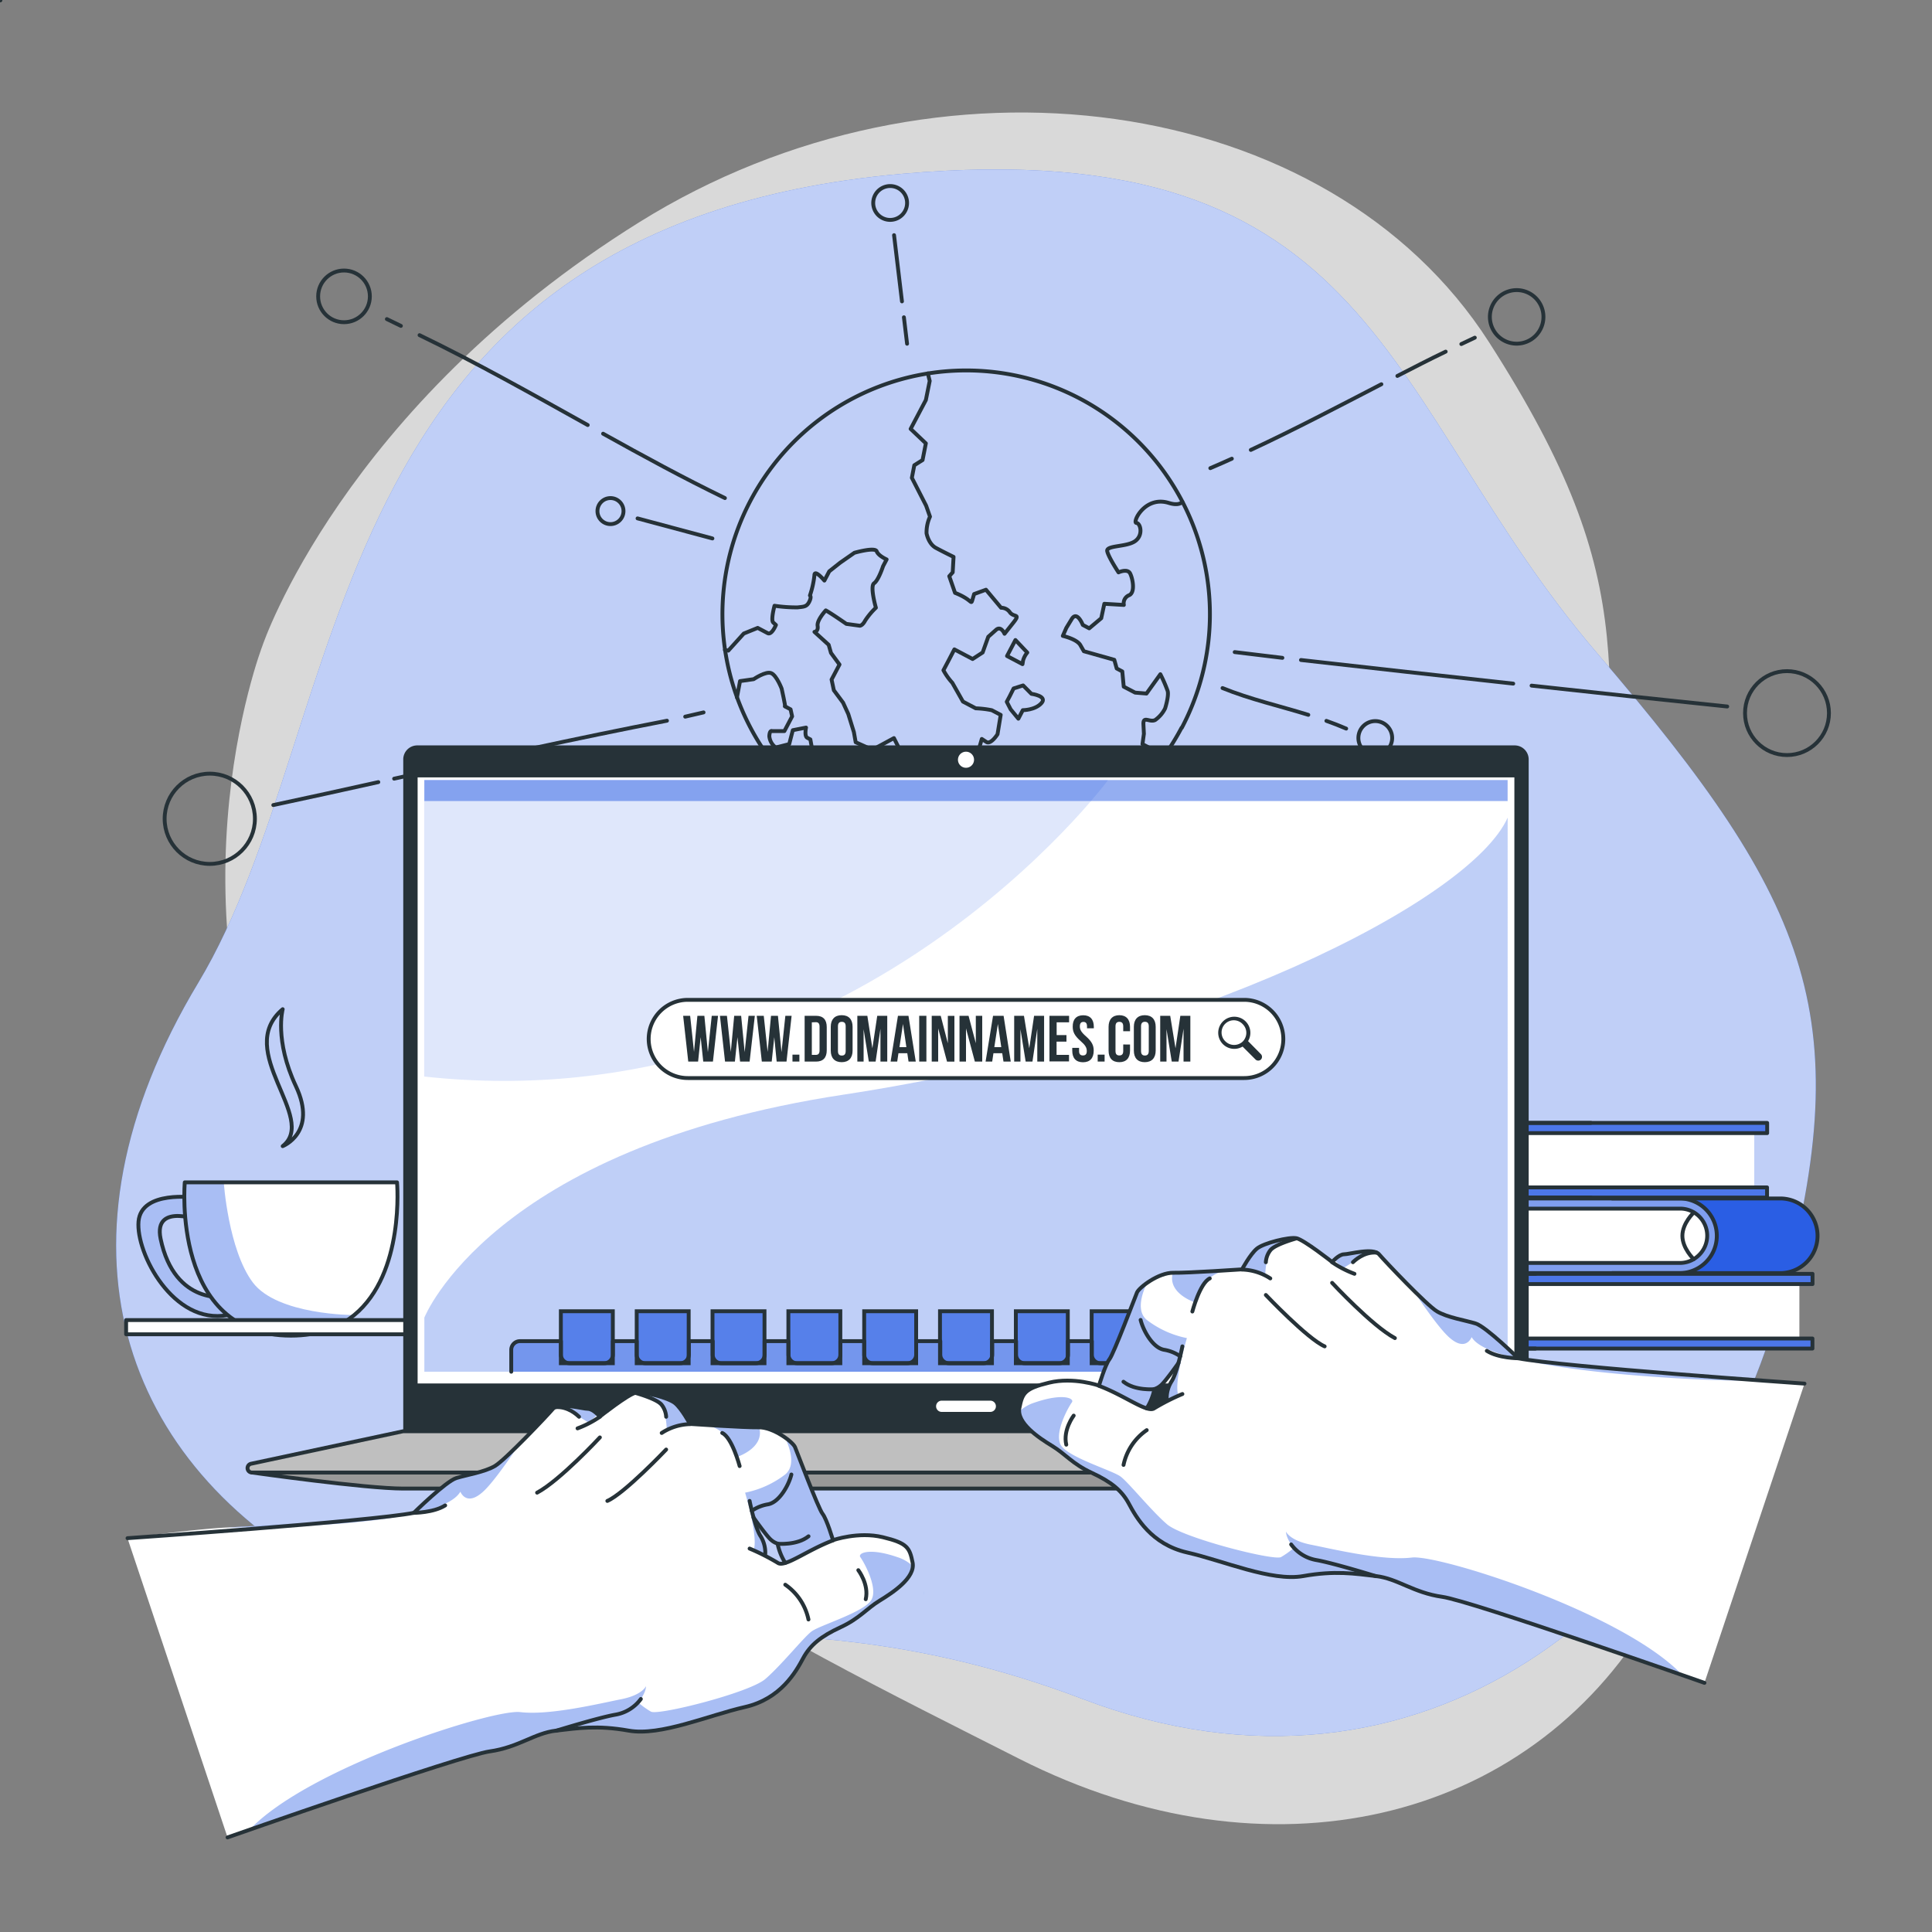 <svg xmlns="http://www.w3.org/2000/svg" xmlns:xlink="http://www.w3.org/1999/xlink" viewBox="0 0 500 500"><rect x="0" y="0" width="500" height="500" fill="#808080" stroke="none"/><defs></defs><g id="freepik--background-simple--inject-108"><path d="M67.93,167.09s-27.88,72,11.3,144.5S199.11,422.39,263.7,455.14s131.66,16.8,163.53-36.84-11.84-91.93-11.9-168.42,11.45-96.74-30-161.36-143.06-78.93-219.9-31S67.93,167.09,67.93,167.09Z" style="fill:#fff;opacity:0.7"></path><path d="M233.27,45c124-11,124.24,58.94,180.13,124.13S481.25,263.89,460.18,339,368.11,473.11,280.29,439.73s-138.14-1.33-193.54-31-76-86.91-35.42-154.41S80.32,58.62,233.27,45Z" style="fill:#2A5EE4"></path><path d="M233.27,45c124-11,124.24,58.94,180.13,124.13S481.25,263.89,460.18,339,368.11,473.11,280.29,439.73s-138.14-1.33-193.54-31-76-86.91-35.42-154.41S80.32,58.62,233.27,45Z" style="fill:#fff;opacity:0.7"></path></g><g id="freepik--World--inject-108"><path d="M305.8,188.32a64.17,64.17,0,0,1-4.63,7.48,63,63,0,0,1-80.59,18.91q-2.09-1.11-4.05-2.34t-3.79-2.55q-2.22-1.62-4.26-3.4l0,0a2.55,2.55,0,0,1-.24-.23l0,0a63.08,63.08,0,1,1,97.61-17.83Z" style="fill:none;stroke:#263238;stroke-linecap:round;stroke-linejoin:round"></path><path d="M306,129.92c-.67.6-1.77.78-3.51.24-6.25-1.93-9.5,5.09-8.4,5.17s1.86,3.24-.39,4.76-7.49,1-7.15,2.57,2.92,5.47,2.92,5.47,2.3-1.08,3,.27,1.39,5-.3,5.66a2.24,2.24,0,0,0-1.32,2.5l-5.05-.3L285,160l-3.11,2.61-1.66-.88s-1.47-3.81-2.87-1.52l-1.4,2.3-.9,2.06s3.63.81,4.54,2.39l.9,1.58,7.88,2.22L289,173l1.45.77.37,3.94,2.95,1.54,2.94.24,3.59-5a35.9,35.9,0,0,1,1.89,4.34c.36,1.29-.66,4.5-.66,4.5a8.05,8.05,0,0,1-2.56,3c-1.43.74-3.18-1.23-3.05,1.18l.12,2.4-.37,2.67,2.22,1.17,2.09,1.1,1.22,1" style="fill:none;stroke:#263238;stroke-linecap:round;stroke-linejoin:round"></path><path d="M187.61,168.21l.88.17,4-4.42,3.6-1.46,2.58,1.36c1.07.56,2.14-2.12,2.14-2.12l-.69-.63c-.69-.63.32-4.34.32-4.34a38,38,0,0,0,6,.42c1.59-.19,2.34-.13,3-1.47s.17-1.61.17-1.61a24.07,24.07,0,0,0,1.16-5.21c0-1.73,2.58,1.35,2.58,1.35l1.26-2.39,2.83-2.24,3.68-2.56s5.35-1.54,5.77-.38,2.57,2.1,2.57,2.1l-.92,1.75s-1.18,3.64-2.32,4.41.46,6.34.46,6.34a19.09,19.09,0,0,0-2.78,3.33c-.7,1.34-1.38,1.33-1.38,1.33l-3.49-.48s-4-2.79-5.32-3.49c0,0-2.34,2.51-2.11,4s-.82,1.56-.82,1.56l3.68,3.35.6,2.1,2.2,3-.71,1.35-1.34,2.54.59,2.77,2.39,3.21,1.34,2.92,1.46,4.71.46,2.61,4.3,1.93,1.9-1,3.7-2,1.75,3.48.69,1.75L230.67,199l1.09,2.27.36,2.58-.31,3.44-.63,2.2,2.57,1.35,4.56-.66-.16-3.49a27,27,0,0,1,4.74-2.22c2-.55,1.75-.52,4.14-1.25s1.66-.54,2.81-.93,2.27-.84,2.27-.84l.09-3.63,1.89-6.58,1.17.77c1.16.78,2.9-2,2.9-2l.82-5-2.31-1.21a25.94,25.94,0,0,0-4.16-.49l-3.3-1.74-2.75-4.86a15.9,15.9,0,0,1-2.3-3.25l1.27-2.4,1.56-3,1.63.86,1.5.79,1.59.84,2.6-1.69,1.45-4.06,2-1.78c1.31-1.18,2.21,1,2.21,1l2.14-2.69c2.15-2.68.38-1.44-.72-2.82a2.73,2.73,0,0,0-2.31-1.22l-3.91-4.67-3.07,1.12-.43,1.46c-.44,1.48,0,0-4.51-1.77l-1.49-4.31.89-1,.22-4s-2.6-1.26-4.56-2.32-2.43-3.78-2.43-3.78a9.85,9.85,0,0,1,.89-4.31l-1-2.84-3.69-7.21.63-3.25,2.14-1.35.85-4.32L235.67,111l1.55-2.94,1.1-2.09,1.29-2.44,1-4.95s-.24-.91-.48-1.94" style="fill:none;stroke:#263238;stroke-linecap:round;stroke-linejoin:round"></path><path d="M208.48,206.42a1.38,1.38,0,0,0-.26-.25l0,0L209.3,204l-.44-3.95-1.47-.78s1.79-1.78,1.68-3.19A2.38,2.38,0,0,1,210.2,194l-.48-2.64-.8-.42c-.8-.43-.32-2.64-.32-2.64l-3.42.67-.93,3.6-3.48.89a4.09,4.09,0,0,1-1.67-2.92c.07-1.68.71-1.34.71-1.34H203l2-3.8-.4-1.82-1.45-.77" style="fill:none;stroke:#263238;stroke-linecap:round;stroke-linejoin:round"></path><path d="M203.16,182.77h0c.16.09-.87-4.55-.87-4.55s-1.28-3.39-2.68-4-4.56,1.55-4.56,1.55l-3.53.5-.8,4.23" style="fill:none;stroke:#263238;stroke-linecap:round;stroke-linejoin:round"></path><path d="M217.37,209.79l-.84,2.58q-2-1.22-3.79-2.55l3.95-3.91-.34-4.27s-.72-1.58.67-1.27a3,3,0,0,0,3.18-1.13c.83-.92.72-1.33,2.84-.21s2.26,1.88,2.57,2.73-3.65,6.93-3.65,6.93l1.4.74s-.82,1.9.57,2.31Z" style="fill:none;stroke:#263238;stroke-linecap:round;stroke-linejoin:round"></path><path d="M264.36,220.33a63.06,63.06,0,0,1-22.15,1.19l.77-2.78s-.73-1.21,2.2-.94,5.16.55,5.16.55l2.33-4.41h4.09l1.34.71,1.15,1.68,2.49,2.4A28.23,28.23,0,0,1,264.36,220.33Z" style="fill:none;stroke:#263238;stroke-linecap:round;stroke-linejoin:round"></path><path d="M262.32,178.17l2.46-.78,2.15,2.17s4.25.55,2.6,2.4-4.83,1.83-4.83,1.83L263.55,186l-2-2.43-1-1.95.76-1.43Z" style="fill:none;stroke:#263238;stroke-linecap:round;stroke-linejoin:round"></path><path d="M265.86,168.88a5.62,5.62,0,0,0-1.09,2.06l-.15.94-4-2.11,2.17-4.13Z" style="fill:none;stroke:#263238;stroke-linecap:round;stroke-linejoin:round"></path><path d="M399.44,82a6.93,6.93,0,1,1-6.93-6.92A6.92,6.92,0,0,1,399.44,82Z" style="fill:none;stroke:#263238;stroke-linecap:round;stroke-linejoin:round"></path><path d="M360.29,191a4.37,4.37,0,1,1-4.37-4.38A4.37,4.37,0,0,1,360.29,191Z" style="fill:none;stroke:#263238;stroke-linecap:round;stroke-linejoin:round"></path><path d="M234.75,52.52a4.38,4.38,0,1,1-4.37-4.37A4.37,4.37,0,0,1,234.75,52.52Z" style="fill:none;stroke:#263238;stroke-linecap:round;stroke-linejoin:round"></path><circle cx="462.47" cy="184.55" r="10.86" style="fill:none;stroke:#263238;stroke-linecap:round;stroke-linejoin:round"></circle><circle cx="89.03" cy="76.7" r="6.69" style="fill:none;stroke:#263238;stroke-linecap:round;stroke-linejoin:round"></circle><circle cx="54.29" cy="211.9" r="11.68" style="fill:none;stroke:#263238;stroke-linecap:round;stroke-linejoin:round"></circle><circle cx="157.99" cy="132.27" r="3.37" style="fill:none;stroke:#263238;stroke-linecap:round;stroke-linejoin:round"></circle><path d="M233.93,82.11c.27,2.28.54,4.57.82,6.85" style="fill:none;stroke:#263238;stroke-linecap:round;stroke-linejoin:round"></path><path d="M231.38,60.86,233.43,78" style="fill:none;stroke:#263238;stroke-linecap:round;stroke-linejoin:round"></path><path d="M318.8,118.71c-1.85.83-3.7,1.65-5.57,2.45" style="fill:none;stroke:#263238;stroke-linecap:round;stroke-linejoin:round"></path><path d="M357.5,99.44c-11.2,5.79-22.36,11.67-33.79,17" style="fill:none;stroke:#263238;stroke-linecap:round;stroke-linejoin:round"></path><path d="M374.14,91c-4.19,2-8.35,4.16-12.5,6.29" style="fill:none;stroke:#263238;stroke-linecap:round;stroke-linejoin:round"></path><path d="M381.68,87.39c-1.17.54-2.33,1.09-3.49,1.65" style="fill:none;stroke:#263238;stroke-linecap:round;stroke-linejoin:round"></path><path d="M331.88,170.25q-6.17-.74-12.34-1.49" style="fill:none;stroke:#263238;stroke-linecap:round;stroke-linejoin:round"></path><path d="M391.62,176.92q-27.47-3-54.93-6.11" style="fill:none;stroke:#263238;stroke-linecap:round;stroke-linejoin:round"></path><path d="M447,182.84q-25.33-2.62-50.63-5.4" style="fill:none;stroke:#263238;stroke-linecap:round;stroke-linejoin:round"></path><path d="M338.59,185c-7.39-2.3-15-4-22.2-6.93" style="fill:none;stroke:#263238;stroke-linecap:round;stroke-linejoin:round"></path><path d="M348.39,188.56q-2.52-1.09-5.12-2" style="fill:none;stroke:#263238;stroke-linecap:round;stroke-linejoin:round"></path><path d="M165,134.16l19.37,5.19" style="fill:none;stroke:#263238;stroke-linecap:round;stroke-linejoin:round"></path><path d="M156.08,112.24c10.38,5.78,20.83,11.47,31.53,16.66" style="fill:none;stroke:#263238;stroke-linecap:round;stroke-linejoin:round"></path><path d="M108.58,86.74C123.4,93.9,137.73,102,152.1,110" style="fill:none;stroke:#263238;stroke-linecap:round;stroke-linejoin:round"></path><path d="M100.12,82.58c1.22.58,2.43,1.17,3.63,1.76" style="fill:none;stroke:#263238;stroke-linecap:round;stroke-linejoin:round"></path><path d="M177.33,185.47l4.75-1.1" style="fill:none;stroke:#263238;stroke-linecap:round;stroke-linejoin:round"></path><path d="M102,201.52c23.49-5.2,47-10.43,70.61-15" style="fill:none;stroke:#263238;stroke-linecap:round;stroke-linejoin:round"></path><path d="M70.73,208.35q13.6-2.91,27.18-5.94" style="fill:none;stroke:#263238;stroke-linecap:round;stroke-linejoin:round"></path></g><g id="freepik--Desk--inject-108"><line style="fill:none;stroke:#263238;stroke-linecap:round;stroke-linejoin:round"></line></g><g id="freepik--Coffee--inject-108"><path d="M50.41,309.94s-13.85-2-14.56,6.17,9,26.87,23.07,24.23v-4.75s-13.68,2.58-17.36-15c-2-9.72,11-4.5,11-4.5Z" style="fill:#fff"></path><g style="clip-path:url(#freepik--clip-path--inject-108)"><path d="M50.41,309.94s-13.85-2-14.56,6.17,9,26.87,23.07,24.23v-4.75s-13.68,2.58-17.36-15c-2-9.72,11-4.5,11-4.5Z" style="fill:#2A5EE4;opacity:0.4"></path></g><path d="M50.41,309.94s-13.85-2-14.56,6.17,9,26.87,23.07,24.23v-4.75s-13.68,2.58-17.36-15c-2-9.72,11-4.5,11-4.5Z" style="fill:none;stroke:#263238;stroke-linecap:round;stroke-linejoin:round"></path><path d="M91.66,340.34v0c-3.94,3.22-9.24,5.32-16.38,5.32-31,0-27.46-39.67-27.46-39.67h54.93S104.83,329.52,91.66,340.34Z" style="fill:#fff"></path><g style="clip-path:url(#freepik--clip-path-2--inject-108)"><path d="M91.66,340.34v0c-3.94,3.22-9.24,5.32-16.38,5.32-31,0-27.46-39.67-27.46-39.67H57.91s1.17,17.44,7.51,25.9S91.5,340.34,91.66,340.34Z" style="fill:#2A5EE4;opacity:0.4"></path></g><path d="M91.66,340.34v0c-3.94,3.22-9.24,5.32-16.38,5.32-31,0-27.46-39.67-27.46-39.67h54.93S104.83,329.52,91.66,340.34Z" style="fill:none;stroke:#263238;stroke-linecap:round;stroke-linejoin:round"></path><polygon style="fill:#fff"></polygon><g style="clip-path:url(#freepik--clip-path-3--inject-108)"><polygon style="fill:#2A5EE4;opacity:0.4"></polygon></g><polygon style="fill:none;stroke:#263238;stroke-linecap:round;stroke-linejoin:round"></polygon><rect x="32.64" y="341.63" width="82.22" height="3.68" style="fill:#fff;stroke:#263238;stroke-linecap:round;stroke-linejoin:round"></rect><path d="M73.16,261.18c-12.77,10.8,9.25,28.17,0,35.44,0,0,9.06-3.52,3.43-15.49S73.16,261.18,73.16,261.18Z" style="fill:none;stroke:#263238;stroke-linecap:round;stroke-linejoin:round"></path></g><g id="freepik--Books--inject-108"><path d="M457.34,293.24V290.6H316.05a9.66,9.66,0,0,0,0,19.32H457.34v-2.63H454V293.24Z" style="fill:#fff"></path><path d="M394.17,293.24h63.17V290.6H316.05a9.66,9.66,0,0,0,0,19.32H457.34v-2.63H394.17a7,7,0,0,1-7-7,7,7,0,0,1,7-7Z" style="fill:#2A5EE4;opacity:0.6"></path><path d="M389.2,295.3a6.93,6.93,0,0,0-2.06,5,7,7,0,0,0,7,7h63.17v2.63H394.27a9.66,9.66,0,0,1,0-19.32h63.07v2.64H394.17A6.94,6.94,0,0,0,389.2,295.3Z" style="fill:#2A5EE4;opacity:0.6"></path><path d="M389.2,295.3a6.93,6.93,0,0,0-2.06,5,7,7,0,0,0,7,7h63.17v2.63H394.27a9.66,9.66,0,0,1,0-19.32h63.07v2.64H394.17A6.94,6.94,0,0,0,389.2,295.3Z" style="fill:none;stroke:#263238;stroke-linecap:round;stroke-linejoin:round"></path><line style="fill:none;stroke:#263238;stroke-linecap:round;stroke-linejoin:round"></line><line style="fill:none;stroke:#263238;stroke-linecap:round;stroke-linejoin:round"></line><line style="fill:none;stroke:#263238;stroke-linecap:round;stroke-linejoin:round"></line><line style="fill:none;stroke:#263238;stroke-linecap:round;stroke-linejoin:round"></line><line style="fill:none;stroke:#263238;stroke-linecap:round;stroke-linejoin:round"></line><line style="fill:none;stroke:#263238;stroke-linecap:round;stroke-linejoin:round"></line><line style="fill:none;stroke:#263238;stroke-linecap:round;stroke-linejoin:round"></line><line style="fill:none;stroke:#263238;stroke-linecap:round;stroke-linejoin:round"></line><path d="M390.59,294.22s2.92,2.79,2.92,6-2.92,6.05-2.92,6.05" style="fill:none;stroke:#263238;stroke-linecap:round;stroke-linejoin:round"></path><path d="M411.71,309.92H316.05a9.66,9.66,0,0,1,0-19.32h95.66" style="fill:none;stroke:#263238;stroke-linecap:round;stroke-linejoin:round"></path><path d="M319.42,326.85v2.63h141.3a9.66,9.66,0,0,0,0-19.32H319.42v2.63h3.4v14.06Z" style="fill:#fff"></path><path d="M434.75,326.85H319.42v2.63h141.3a9.66,9.66,0,0,0,0-19.32H319.42v2.63H434.75a7,7,0,0,1,0,14.06Z" style="fill:#2A5EE4;opacity:0.6"></path><path d="M460.72,310.16H434.65a9.66,9.66,0,0,1,0,19.32h26.07a9.66,9.66,0,0,0,0-19.32Z" style="fill:#2A5EE4"></path><path d="M439.72,324.79a7,7,0,0,0-5-12H319.42v-2.63H434.65a9.66,9.66,0,0,1,0,19.32H319.42v-2.63H434.75A7,7,0,0,0,439.72,324.79Z" style="fill:none;stroke:#263238;stroke-linecap:round;stroke-linejoin:round"></path><line style="fill:none;stroke:#263238;stroke-linecap:round;stroke-linejoin:round"></line><line style="fill:none;stroke:#263238;stroke-linecap:round;stroke-linejoin:round"></line><line style="fill:none;stroke:#263238;stroke-linecap:round;stroke-linejoin:round"></line><line style="fill:none;stroke:#263238;stroke-linecap:round;stroke-linejoin:round"></line><line style="fill:none;stroke:#263238;stroke-linecap:round;stroke-linejoin:round"></line><line style="fill:none;stroke:#263238;stroke-linecap:round;stroke-linejoin:round"></line><line style="fill:none;stroke:#263238;stroke-linecap:round;stroke-linejoin:round"></line><line style="fill:none;stroke:#263238;stroke-linecap:round;stroke-linejoin:round"></line><path d="M438.33,325.87s-2.93-2.8-2.93-6.05,2.93-6,2.93-6" style="fill:none;stroke:#263238;stroke-linecap:round;stroke-linejoin:round"></path><path d="M417.2,310.16h43.52a9.66,9.66,0,0,1,0,19.32H417.2" style="fill:none;stroke:#263238;stroke-linecap:round;stroke-linejoin:round"></path><path d="M469.08,332.35v-2.64H301.71a9.67,9.67,0,0,0,0,19.33H469.08V346.4h-3.4v-14Z" style="fill:#fff"></path><path d="M379.82,332.35h89.26v-2.64H301.71a9.67,9.67,0,0,0,0,19.33H469.08V346.4H379.82a7,7,0,0,1-7-7,7,7,0,0,1,7-7Z" style="fill:#2A5EE4;opacity:0.6"></path><path d="M374.86,334.41a6.93,6.93,0,0,0-2.06,5,7,7,0,0,0,7,7h89.26V349H379.93a9.67,9.67,0,0,1,0-19.33h89.15v2.64H379.82A6.93,6.93,0,0,0,374.86,334.41Z" style="fill:#2A5EE4;opacity:0.6"></path><path d="M374.86,334.41a6.93,6.93,0,0,0-2.06,5,7,7,0,0,0,7,7h89.26V349H379.93a9.67,9.67,0,0,1,0-19.33h89.15v2.64H379.82A6.93,6.93,0,0,0,374.86,334.41Z" style="fill:none;stroke:#263238;stroke-linecap:round;stroke-linejoin:round"></path><line style="fill:none;stroke:#263238;stroke-linecap:round;stroke-linejoin:round"></line><line style="fill:none;stroke:#263238;stroke-linecap:round;stroke-linejoin:round"></line><line style="fill:none;stroke:#263238;stroke-linecap:round;stroke-linejoin:round"></line><line style="fill:none;stroke:#263238;stroke-linecap:round;stroke-linejoin:round"></line><line style="fill:none;stroke:#263238;stroke-linecap:round;stroke-linejoin:round"></line><line style="fill:none;stroke:#263238;stroke-linecap:round;stroke-linejoin:round"></line><line style="fill:none;stroke:#263238;stroke-linecap:round;stroke-linejoin:round"></line><line style="fill:none;stroke:#263238;stroke-linecap:round;stroke-linejoin:round"></line><path d="M376.25,333.33s2.92,2.79,2.92,6-2.92,6.05-2.92,6.05" style="fill:none;stroke:#263238;stroke-linecap:round;stroke-linejoin:round"></path><path d="M397.37,349H301.71a9.67,9.67,0,1,1,0-19.33h95.66" style="fill:none;stroke:#263238;stroke-linecap:round;stroke-linejoin:round"></path></g><g id="freepik--Device--inject-108"><path d="M395.64,385.24H104.36c-9.84,0-39.12-4.15-39.12-4.15H434.76S405.48,385.24,395.64,385.24Z" style="fill:#999;stroke:#263238;stroke-linecap:round;stroke-linejoin:round"></path><path d="M108,192.91H392a3.62,3.62,0,0,1,3.62,3.62V370.4a0,0,0,0,1,0,0H104.36a0,0,0,0,1,0,0V196.52A3.62,3.62,0,0,1,108,192.91Z" style="fill:#263238"></path><path d="M434.76,381.09H65.24a1.15,1.15,0,0,1-.24-2.28l39.36-8.41H395.64L435,378.81A1.15,1.15,0,0,1,434.76,381.09Z" style="fill:#bfbfbf;stroke:#263238;stroke-miterlimit:10"></path><rect x="107.58" y="200.69" width="284.84" height="157.85" style="fill:#fff;stroke:#263238;stroke-linecap:round;stroke-linejoin:round"></rect><path d="M256.29,365.4H243.71a1.45,1.45,0,0,1-1.45-1.45h0a1.45,1.45,0,0,1,1.45-1.46h12.58a1.45,1.45,0,0,1,1.45,1.46h0A1.45,1.45,0,0,1,256.29,365.4Z" style="fill:#fff"></path><path d="M252.08,196.61a2.08,2.08,0,1,1-2.08-2.07A2.08,2.08,0,0,1,252.08,196.61Z" style="fill:#fff"></path><polygon style="fill:none;stroke:#263238;stroke-linecap:round;stroke-linejoin:round"></polygon><path d="M286.78,201.87s-65.52,88.81-177,76.74V201.87Z" style="fill:#2A5EE4;opacity:0.15"></path><path d="M109.82,341s17.31-43.85,108.44-57.7,162.43-50.34,171.92-71.7V355H109.82Z" style="fill:#2A5EE4;opacity:0.3"></path><rect x="109.82" y="201.87" width="280.35" height="5.44" style="fill:#2A5EE4;opacity:0.5"></rect><line style="fill:none;stroke:#263238;stroke-linecap:round;stroke-linejoin:round"></line><line style="fill:none;stroke:#263238;stroke-linecap:round;stroke-linejoin:round"></line><line style="fill:none;stroke:#263238;stroke-linecap:round;stroke-linejoin:round"></line><line style="fill:none;stroke:#263238;stroke-linecap:round;stroke-linejoin:round"></line><g style="opacity:0.7"><rect x="145.15" y="339.35" width="13.45" height="13.45" style="fill:#2A5EE4"></rect><rect x="164.78" y="339.35" width="13.45" height="13.45" style="fill:#2A5EE4"></rect><rect x="184.4" y="339.35" width="13.45" height="13.45" style="fill:#2A5EE4"></rect><rect x="204.03" y="339.35" width="13.45" height="13.45" style="fill:#2A5EE4"></rect><rect x="223.65" y="339.35" width="13.45" height="13.45" style="fill:#2A5EE4"></rect><rect x="243.27" y="339.35" width="13.45" height="13.45" style="fill:#2A5EE4"></rect><rect x="262.9" y="339.35" width="13.45" height="13.45" style="fill:#2A5EE4"></rect><rect x="282.52" y="339.35" width="13.45" height="13.45" style="fill:#2A5EE4"></rect><rect x="302.15" y="339.35" width="13.45" height="13.45" style="fill:#2A5EE4"></rect><rect x="321.77" y="339.35" width="13.45" height="13.45" style="fill:#2A5EE4"></rect><rect x="341.39" y="339.35" width="13.45" height="13.45" style="fill:#2A5EE4"></rect></g><path d="M367.69,355v-5.65a2.26,2.26,0,0,0-2.26-2.26H354.85v3.49a2.23,2.23,0,0,1-2.22,2.22h-9a2.23,2.23,0,0,1-2.22-2.22v-3.49h-6.17v3.49A2.23,2.23,0,0,1,333,352.8h-9a2.23,2.23,0,0,1-2.22-2.22v-3.49H315.6v3.49a2.23,2.23,0,0,1-2.22,2.22h-9a2.22,2.22,0,0,1-2.21-2.22v-3.49H296v3.49a2.22,2.22,0,0,1-2.21,2.22h-9a2.23,2.23,0,0,1-2.22-2.22v-3.49h-6.17v3.49a2.23,2.23,0,0,1-2.22,2.22h-9a2.23,2.23,0,0,1-2.22-2.22v-3.49h-6.17v3.49a2.23,2.23,0,0,1-2.22,2.22h-9a2.23,2.23,0,0,1-2.22-2.22v-3.49H237.1v3.49a2.23,2.23,0,0,1-2.22,2.22h-9a2.23,2.23,0,0,1-2.22-2.22v-3.49h-6.17v3.49a2.23,2.23,0,0,1-2.22,2.22h-9a2.22,2.22,0,0,1-2.21-2.22v-3.49h-6.18v3.49a2.22,2.22,0,0,1-2.21,2.22h-9a2.23,2.23,0,0,1-2.22-2.22v-3.49h-6.17v3.49A2.23,2.23,0,0,1,176,352.8h-9a2.23,2.23,0,0,1-2.22-2.22v-3.49h-6.17v3.49a2.23,2.23,0,0,1-2.22,2.22h-9a2.23,2.23,0,0,1-2.22-2.22v-3.49H134.57a2.26,2.26,0,0,0-2.26,2.26V355" style="fill:#2A5EE4;opacity:0.5"></path><path d="M367.69,355v-5.65a2.26,2.26,0,0,0-2.26-2.26H354.85v3.49a2.23,2.23,0,0,1-2.22,2.22h-9a2.23,2.23,0,0,1-2.22-2.22v-3.49h-6.17v3.49A2.23,2.23,0,0,1,333,352.8h-9a2.23,2.23,0,0,1-2.22-2.22v-3.49H315.6v3.49a2.23,2.23,0,0,1-2.22,2.22h-9a2.22,2.22,0,0,1-2.21-2.22v-3.49H296v3.49a2.22,2.22,0,0,1-2.21,2.22h-9a2.23,2.23,0,0,1-2.22-2.22v-3.49h-6.17v3.49a2.23,2.23,0,0,1-2.22,2.22h-9a2.23,2.23,0,0,1-2.22-2.22v-3.49h-6.17v3.49a2.23,2.23,0,0,1-2.22,2.22h-9a2.23,2.23,0,0,1-2.22-2.22v-3.49H237.1v3.49a2.23,2.23,0,0,1-2.22,2.22h-9a2.23,2.23,0,0,1-2.22-2.22v-3.49h-6.17v3.49a2.23,2.23,0,0,1-2.22,2.22h-9a2.22,2.22,0,0,1-2.21-2.22v-3.49h-6.18v3.49a2.22,2.22,0,0,1-2.21,2.22h-9a2.23,2.23,0,0,1-2.22-2.22v-3.49h-6.17v3.49A2.23,2.23,0,0,1,176,352.8h-9a2.23,2.23,0,0,1-2.22-2.22v-3.49h-6.17v3.49a2.23,2.23,0,0,1-2.22,2.22h-9a2.23,2.23,0,0,1-2.22-2.22v-3.49H134.57a2.26,2.26,0,0,0-2.26,2.26V355" style="fill:none;stroke:#263238;stroke-linecap:round;stroke-linejoin:round"></path><rect x="145.15" y="339.35" width="13.45" height="13.45" style="fill:none;stroke:#263238;stroke-miterlimit:10"></rect><rect x="164.78" y="339.35" width="13.45" height="13.45" style="fill:none;stroke:#263238;stroke-miterlimit:10"></rect><rect x="184.4" y="339.35" width="13.45" height="13.45" style="fill:none;stroke:#263238;stroke-miterlimit:10"></rect><rect x="204.03" y="339.35" width="13.45" height="13.45" style="fill:none;stroke:#263238;stroke-miterlimit:10"></rect><rect x="223.65" y="339.35" width="13.45" height="13.45" style="fill:none;stroke:#263238;stroke-miterlimit:10"></rect><rect x="243.27" y="339.35" width="13.45" height="13.45" style="fill:none;stroke:#263238;stroke-miterlimit:10"></rect><rect x="262.9" y="339.35" width="13.45" height="13.45" style="fill:none;stroke:#263238;stroke-miterlimit:10"></rect><rect x="282.52" y="339.35" width="13.45" height="13.45" style="fill:none;stroke:#263238;stroke-miterlimit:10"></rect><rect x="302.15" y="339.35" width="13.45" height="13.45" style="fill:none;stroke:#263238;stroke-miterlimit:10"></rect><rect x="321.77" y="339.35" width="13.45" height="13.45" style="fill:none;stroke:#263238;stroke-miterlimit:10"></rect><rect x="341.39" y="339.35" width="13.45" height="13.45" style="fill:none;stroke:#263238;stroke-miterlimit:10"></rect><path d="M322,279H178a10.12,10.12,0,0,1-10.12-10.12h0A10.13,10.13,0,0,1,178,258.76H322a10.13,10.13,0,0,1,10.12,10.12h0A10.12,10.12,0,0,1,322,279Z" style="fill:#fff"></path><path d="M322,279H178a10.12,10.12,0,0,1-10.12-10.12h0A10.13,10.13,0,0,1,178,258.76H322a10.13,10.13,0,0,1,10.12,10.12h0A10.12,10.12,0,0,1,322,279Z" style="fill:none;stroke:#263238;stroke-linecap:round;stroke-linejoin:round"></path><path d="M181.33,268.42h0l-.66,6.31h-2.55l-1.32-11.84h1.81l1,9.34h0l.88-9.34h1.8l.91,9.41h0l1-9.41h1.63l-1.32,11.84H182Z" style="fill:#263238"></path><path d="M190.85,268.42h0l-.66,6.31h-2.55l-1.32-11.84h1.81l1,9.34h0l.88-9.34h1.8l.91,9.41h0l1-9.41h1.63L194,274.73h-2.47Z" style="fill:#263238"></path><path d="M200.38,268.42h0l-.66,6.31h-2.56l-1.32-11.84h1.82l1,9.34h0l.88-9.34h1.79l.92,9.41h0l1-9.41h1.62l-1.32,11.84H201Z" style="fill:#263238"></path><path d="M206.88,272.94v1.79h-1.79v-1.79Z" style="fill:#263238"></path><path d="M208.24,262.89h2.94c1.86,0,2.78,1,2.78,2.93v6c0,1.89-.92,2.92-2.78,2.92h-2.94Zm1.86,1.69V273h1.05c.59,0,.95-.3.95-1.15v-6.16c0-.85-.36-1.15-.95-1.15Z" style="fill:#263238"></path><path d="M215,265.73c0-1.89,1-3,2.83-3s2.82,1.09,2.82,3v6.16c0,1.9-1,3-2.82,3s-2.83-1.08-2.83-3Zm1.86,6.28c0,.85.37,1.17,1,1.17s1-.32,1-1.17v-6.4c0-.84-.37-1.16-1-1.16s-1,.32-1,1.16Z" style="fill:#263238"></path><path d="M225.77,271.3h0l1.26-8.41h2.59v11.84h-1.76v-8.49h0l-1.25,8.49h-1.76l-1.35-8.37h0v8.37h-1.62V262.89h2.59Z" style="fill:#263238"></path><path d="M237,274.73h-1.87l-.32-2.15h-2.29l-.32,2.15h-1.71l1.9-11.84h2.72ZM232.78,271h1.79l-.88-6h0Z" style="fill:#263238"></path><path d="M237.89,262.89h1.86v11.84h-1.86Z" style="fill:#263238"></path><path d="M242.8,266.15h0v8.58h-1.67V262.89h2.33L245.3,270h0v-7.09H247v11.84h-1.91Z" style="fill:#263238"></path><path d="M250,266.15h0v8.58h-1.68V262.89h2.34l1.88,7.09h0v-7.09h1.66v11.84h-1.91Z" style="fill:#263238"></path><path d="M261.58,274.73H259.7l-.32-2.15H257.1l-.32,2.15h-1.71L257,262.89h2.73ZM257.33,271h1.8l-.88-6h0Z" style="fill:#263238"></path><path d="M266.37,271.3h0l1.25-8.41h2.59v11.84h-1.76v-8.49h0l-1.25,8.49h-1.76l-1.35-8.37h0v8.37h-1.62V262.89H265Z" style="fill:#263238"></path><path d="M273.46,267.88H276v1.69h-2.56V273h3.22v1.69H271.6V262.89h5.08v1.69h-3.22Z" style="fill:#263238"></path><path d="M280.34,262.75c1.81,0,2.74,1.09,2.74,3v.37h-1.76v-.49c0-.84-.34-1.16-.93-1.16s-.93.32-.93,1.16.37,1.51,1.59,2.57c1.55,1.38,2,2.36,2,3.71,0,1.9-.94,3-2.77,3s-2.78-1.08-2.78-3v-.73h1.76V272c0,.85.38,1.15,1,1.15s1-.3,1-1.15-.37-1.51-1.59-2.57c-1.56-1.37-2.05-2.36-2.05-3.71C277.59,263.84,278.53,262.75,280.34,262.75Z" style="fill:#263238"></path><path d="M285.87,272.94v1.79h-1.79v-1.79Z" style="fill:#263238"></path><path d="M292.45,270.32v1.57c0,1.9-.94,3-2.77,3s-2.78-1.08-2.78-3v-6.16c0-1.89,1-3,2.78-3s2.77,1.09,2.77,3v1.15h-1.76v-1.27c0-.84-.37-1.16-1-1.16s-1,.32-1,1.16V272c0,.85.38,1.15,1,1.15s1-.3,1-1.15v-1.69Z" style="fill:#263238"></path><path d="M293.44,265.73c0-1.89,1-3,2.82-3s2.83,1.09,2.83,3v6.16c0,1.9-1,3-2.83,3s-2.82-1.08-2.82-3ZM295.3,272c0,.85.37,1.17,1,1.17s1-.32,1-1.17v-6.4c0-.84-.38-1.16-1-1.16s-1,.32-1,1.16Z" style="fill:#263238"></path><path d="M304.22,271.3h0l1.25-8.41h2.59v11.84h-1.76v-8.49h0L305,274.73h-1.75l-1.36-8.37h0v8.37h-1.63V262.89h2.59Z" style="fill:#263238"></path><path d="M322.1,268.89a3.15,3.15,0,0,0-.48-3.83,3.16,3.16,0,0,0-4.47,4.46A3.22,3.22,0,0,0,321,270a2.59,2.59,0,0,0,.63-.47A2.63,2.63,0,0,0,322.1,268.89Z" style="fill:none"></path><path d="M326.29,272.78,323,269.44a4.17,4.17,0,0,0-.62-5.09,4.16,4.16,0,1,0-.8,6.5l3.34,3.34a1,1,0,0,0,1.42,0A1,1,0,0,0,326.29,272.78ZM321,270a3.22,3.22,0,0,1-3.84-.47,3.16,3.16,0,1,1,4.47-4.46,3.15,3.15,0,0,1,.48,3.83,2.63,2.63,0,0,1-.48.63A2.59,2.59,0,0,1,321,270Z" style="fill:#263238"></path></g><g id="freepik--left-hand--inject-108"><path d="M236.2,404.44c-.77-3.86-1.35-5-7.71-6.56a25.22,25.22,0,0,0-12.32.59l-.58.18s-1.56-5.39-2.71-6.84-6.55-15.9-7.12-17.25a8.19,8.19,0,0,0-2.53-2.45c-1.89-1.35-4.51-2.66-6.74-2.67h-.15c-3.82.07-17.77-.88-17.77-.88s-2.12-3.92-3.85-5.37-8.29-3.08-10.21-2.69a3.46,3.46,0,0,0-.67.24h0c-2.58,1.19-8.56,5.91-8.56,5.91s-.21-.25-.55-.58a4.55,4.55,0,0,0-2.54-1.44c-1.22,0-6.39-1.5-8.5-.42a1.83,1.83,0,0,0-.56.42c-.9,1.06-5,5.38-8.7,9.1a51.45,51.45,0,0,1-6.33,5.68c-2.7,1.59-7.34,2.34-10,3.13s-11,9-11,9c-7.13,1.41-32.1,2.92-48.69,3.79-8.91.48-25.41,2.77-25.41,2.77L58.9,475.55l5.49-1.91c15-5.25,56.22-19.49,62.34-20.35,7.52-1.06,11.57-4.72,17.16-5.37s10.59-1.46,18.85,0,20.65-4,30-6.1,13.27-9.22,15.12-12.64,4.62-5.66,9.63-8,6.75-4.82,10.22-6.94c3.21-2,8.38-5.38,8.54-8.93A3.34,3.34,0,0,0,236.2,404.44Zm-33,0s-1,.5-1.64-.06a22,22,0,0,0-3.54-1.77c.57-1.55-.44-3.51-1.24-5.12a46.58,46.58,0,0,1-1.78-4.75s3.59,5.1,4.65,5.87a4.54,4.54,0,0,0,1.57.87,15.12,15.12,0,0,0,1.94,4.9Z" style="fill:#fff"></path><path d="M58.39,395.31c16.59-.87,41.56-2.38,48.69-3.79,0,0,8.3-8.17,11-9s7.32-1.54,10-3.13a51.45,51.45,0,0,0,6.33-5.68c-3.07,4.62-7,10.18-9.38,12.33-4.4,4-5.89,0-5.89,0C114.11,394.87,70.85,395.36,58.39,395.31Z" style="fill:#2A5EE4;opacity:0.4"></path><path d="M143.67,364.22c2.11-1.08,7.28.42,8.5.42a4.55,4.55,0,0,1,2.54,1.44c-1.41,1.19-2.35,2.1-2.35,2.1s-2.5-1.52-5.56-3.53A4,4,0,0,0,143.67,364.22Z" style="fill:#2A5EE4;opacity:0.4"></path><path d="M163.84,360.74a3.46,3.46,0,0,1,.67-.24c1.92-.39,8.48,1.25,10.21,2.69s3.85,5.37,3.85,5.37,14,.95,17.77.88h.15c1.43,5.35-5.8,7.63-5.8,7.63s-1.76-7.88-8.78-8.29-9.36,1.32-9.36,1.32c-.13-6.47-2.47-7.44-6.7-9.19A3.8,3.8,0,0,0,163.84,360.74Z" style="fill:#2A5EE4;opacity:0.4"></path><path d="M195,392.78a46.58,46.58,0,0,0,1.78,4.75c.8,1.61,1.81,3.57,1.24,5.12a22,22,0,0,1,3.54,1.77c-2.22-1.16-6.56-3.19-6.56-3.19,1.38-3.16-2.17-14.93-2.17-14.93a25.15,25.15,0,0,0,10.37-4.7c2.66-2.2,1.42-6.44,0-9.49a8.19,8.19,0,0,1,2.53,2.45c.57,1.35,6,15.81,7.12,17.25s2.71,6.84,2.71,6.84l.58-.18c-4,2.17-9.95,5.31-13,5.95a15.12,15.12,0,0,1-1.94-4.9,4.54,4.54,0,0,1-1.57-.87C198.62,397.88,195,392.78,195,392.78Z" style="fill:#2A5EE4;opacity:0.4"></path><path d="M232.29,403a10.09,10.09,0,0,1,4,2.38c-.16,3.55-5.33,7-8.54,8.93-3.47,2.12-5.21,4.62-10.22,6.94s-7.79,4.55-9.63,8-5.76,10.52-15.12,12.64-21.75,7.56-30,6.1-13.25-.64-18.85,0-9.64,4.31-17.16,5.37c-6.12.86-47.3,15.1-62.34,20.35,15-16.15,63.17-31.45,70.18-30.62,7.65.92,20.57-2.23,26.11-3.32s6.46-3.39,6.46-3.39c0,1.84-2,4.23-2,4.23a21.18,21.18,0,0,0,3.29,2.36c1.85,1.06,25.45-4.88,29.59-8.44s9.84-10.68,11.95-12.3,13.88-5.06,15.56-8.28-2.11-9.88-2.9-10.93S224.9,400.44,232.29,403Z" style="fill:#2A5EE4;opacity:0.4"></path><path d="M239,412.74v-1A6.82,6.82,0,0,1,239,412.74Z" style="fill:#2A5EE4;opacity:0.4"></path><path d="M33,398.08s63.14-4.39,74.1-6.56c0,0,8.31-8.17,11-9s7.32-1.54,10-3.13,13.49-13,15-14.78,7.71,0,9.06,0,3.08,2,3.08,2,7.33-5.78,9.25-6.16,8.48,1.25,10.22,2.69,3.85,5.37,3.85,5.37,13.94.95,17.76.88,8.87,3.78,9.43,5.12,6,15.81,7.12,17.25,2.71,6.84,2.71,6.84,6.54-2.31,12.9-.77,6.93,2.7,7.7,6.56-5,7.7-8.48,9.82-5.2,4.62-10.21,6.94-7.79,4.55-9.64,8-5.75,10.52-15.11,12.64-21.75,7.56-30,6.1-13.25-.64-18.85,0-9.64,4.31-17.16,5.37-67.84,22.26-67.84,22.26" style="fill:none;stroke:#263238;stroke-linecap:round;stroke-linejoin:round"></path><path d="M178.57,368.56a14.14,14.14,0,0,0-7.32,2.29" style="fill:none;stroke:#263238;stroke-linecap:round;stroke-linejoin:round"></path><path d="M186.91,370.85c2.56,1.19,4.51,8.57,4.51,8.57" style="fill:none;stroke:#263238;stroke-linecap:round;stroke-linejoin:round"></path><path d="M194,388.44s1.4,7,2.82,9.09a8.06,8.06,0,0,1,1.23,4.62" style="fill:none;stroke:#263238;stroke-linecap:round;stroke-linejoin:round"></path><path d="M194,400.77a56.91,56.91,0,0,1,7.26,3.68c1.8,1.34,7.61-3.29,14.34-5.8" style="fill:none;stroke:#263238;stroke-linecap:round;stroke-linejoin:round"></path><path d="M194.56,391a10.36,10.36,0,0,1,4.25-1.69c2.89-.58,5.31-4.92,6-7.71" style="fill:none;stroke:#263238;stroke-linecap:round;stroke-linejoin:round"></path><path d="M203.23,404.48a15,15,0,0,1-2-5,4.44,4.44,0,0,1-1.57-.87c-1.06-.77-4.65-5.87-4.65-5.87" style="fill:none;stroke:#263238;stroke-linecap:round;stroke-linejoin:round"></path><path d="M201.25,399.52s5,.48,8-1.93" style="fill:none;stroke:#263238;stroke-linecap:round;stroke-linejoin:round"></path><path d="M155.25,366.66a26.5,26.5,0,0,1-5.78,3" style="fill:none;stroke:#263238;stroke-linecap:round;stroke-linejoin:round"></path><path d="M143.74,364.18c3.23-.3,5.73,2.1,6.12,2.48" style="fill:none;stroke:#263238;stroke-linecap:round;stroke-linejoin:round"></path><path d="M164.5,360.5s5.59,1.54,6.75,3.08a5.65,5.65,0,0,1,1.15,3.08" style="fill:none;stroke:#263238;stroke-linecap:round;stroke-linejoin:round"></path><path d="M107.07,391.52s5.1,0,8.14-1.92" style="fill:none;stroke:#263238;stroke-linecap:round;stroke-linejoin:round"></path><path d="M143.89,447.92s11-3.4,15.41-4.17a10.29,10.29,0,0,0,6.55-4.05" style="fill:none;stroke:#263238;stroke-linecap:round;stroke-linejoin:round"></path><path d="M222.13,406.36s2.83,3.71,1.92,7.52" style="fill:none;stroke:#263238;stroke-linecap:round;stroke-linejoin:round"></path><path d="M203.23,410.12a14.56,14.56,0,0,1,6,9" style="fill:none;stroke:#263238;stroke-linecap:round;stroke-linejoin:round"></path><path d="M155.25,372S144.86,383.19,139,386.3" style="fill:none;stroke:#263238;stroke-linecap:round;stroke-linejoin:round"></path><path d="M172.4,375.14s-10.79,11.37-15.22,13.3" style="fill:none;stroke:#263238;stroke-linecap:round;stroke-linejoin:round"></path></g><g id="freepik--right-hand--inject-108"><path d="M263.74,365.33c.16,3.55,5.33,7,8.54,8.93,3.47,2.12,5.21,4.62,10.22,6.94s7.79,4.55,9.63,8,5.76,10.52,15.12,12.64,21.75,7.56,30,6.1,13.25-.64,18.85,0,9.64,4.31,17.16,5.37c6.12.86,47.3,15.1,62.34,20.35l5.49,1.91L467,358.08s-6.5-.29-15.41-.77c-16.59-.87-51.56-4.38-58.69-5.79,0,0-8.3-8.17-11-9s-7.32-1.54-10-3.13a51.45,51.45,0,0,1-6.33-5.68c-3.75-3.72-7.8-8-8.7-9.1a1.83,1.83,0,0,0-.56-.42c-2.11-1.08-7.28.42-8.5.42a4.55,4.55,0,0,0-2.54,1.44c-.34.33-.55.58-.55.58s-6-4.72-8.56-5.91h0a3.46,3.46,0,0,0-.67-.24c-1.92-.39-8.48,1.25-10.21,2.69s-3.85,5.37-3.85,5.37-13.95.95-17.77.88h-.15c-2.23,0-4.85,1.32-6.74,2.67a8.19,8.19,0,0,0-2.53,2.45c-.57,1.35-6,15.81-7.12,17.25s-2.71,6.84-2.71,6.84l-.58-.18a25.22,25.22,0,0,0-12.32-.59c-6.36,1.55-6.94,2.7-7.71,6.56A3.34,3.34,0,0,0,263.74,365.33Zm33.07-.91a15.12,15.12,0,0,0,1.94-4.9,4.54,4.54,0,0,0,1.57-.87c1.06-.77,4.65-5.87,4.65-5.87a46.58,46.58,0,0,1-1.78,4.75c-.8,1.61-1.81,3.57-1.24,5.12a22,22,0,0,0-3.54,1.77c-.59.56-1.64.06-1.64.06Z" style="fill:#fff"></path><path d="M451.61,357.31c-16.59-.87-51.56-4.38-58.69-5.79,0,0-8.3-8.17-11-9s-7.32-1.54-10-3.13a51.45,51.45,0,0,1-6.33-5.68c3.07,4.62,7,10.18,9.38,12.33,4.4,4,5.89,0,5.89,0C385.89,354.87,439.15,357.36,451.61,357.31Z" style="fill:#2A5EE4;opacity:0.4"></path><path d="M356.33,324.22c-2.11-1.08-7.28.42-8.5.42a4.55,4.55,0,0,0-2.54,1.44c1.41,1.19,2.35,2.1,2.35,2.1s2.5-1.52,5.56-3.53A4,4,0,0,1,356.33,324.22Z" style="fill:#2A5EE4;opacity:0.4"></path><path d="M336.16,320.74a3.46,3.46,0,0,0-.67-.24c-1.92-.39-8.48,1.25-10.21,2.69s-3.85,5.37-3.85,5.37-13.95.95-17.77.88h-.15c-1.43,5.35,5.8,7.63,5.8,7.63s1.76-7.88,8.78-8.29,9.36,1.32,9.36,1.32c.13-6.47,2.47-7.44,6.7-9.19A3.8,3.8,0,0,1,336.16,320.74Z" style="fill:#2A5EE4;opacity:0.4"></path><path d="M305,352.78a46.58,46.58,0,0,1-1.78,4.75c-.8,1.61-1.81,3.57-1.24,5.12a22,22,0,0,0-3.54,1.77c2.22-1.16,6.56-3.19,6.56-3.19-1.38-3.16,2.17-14.93,2.17-14.93a25.15,25.15,0,0,1-10.37-4.7c-2.66-2.2-1.42-6.44,0-9.49a8.19,8.19,0,0,0-2.53,2.45c-.57,1.35-6,15.81-7.12,17.25s-2.71,6.84-2.71,6.84l-.58-.18c4,2.17,9.95,5.31,13,5.95a15.12,15.12,0,0,0,1.94-4.9,4.54,4.54,0,0,0,1.57-.87C301.38,357.88,305,352.78,305,352.78Z" style="fill:#2A5EE4;opacity:0.4"></path><path d="M267.71,363a10.09,10.09,0,0,0-4,2.38c.16,3.55,5.33,7,8.54,8.93,3.47,2.12,5.21,4.62,10.22,6.94s7.79,4.55,9.63,8,5.76,10.52,15.12,12.64,21.75,7.56,30,6.1,13.25-.64,18.85,0,9.64,4.31,17.16,5.37c6.12.86,47.3,15.1,62.34,20.35-15-16.15-63.17-31.45-70.18-30.62-7.65.92-20.57-2.23-26.11-3.32s-6.46-3.39-6.46-3.39c0,1.84,2,4.23,2,4.23a21.18,21.18,0,0,1-3.29,2.36C329.69,404,306.09,398,302,394.46s-9.84-10.68-11.95-12.3-13.88-5.06-15.56-8.28,2.11-9.88,2.9-10.93S275.1,360.44,267.71,363Z" style="fill:#2A5EE4;opacity:0.4"></path><path d="M261,372.74v-1A6.82,6.82,0,0,0,261,372.74Z" style="fill:#2A5EE4;opacity:0.4"></path><path d="M467,358.08s-63.14-4.39-74.1-6.56c0,0-8.31-8.17-11-9s-7.32-1.54-10-3.13-13.49-13-15-14.78-7.71,0-9.06,0-3.08,2-3.08,2-7.33-5.78-9.25-6.16-8.48,1.25-10.22,2.69-3.85,5.37-3.85,5.37-13.94.95-17.76.88-8.87,3.78-9.43,5.12-6,15.81-7.12,17.25-2.71,6.84-2.71,6.84-6.54-2.31-12.9-.77-6.93,2.7-7.7,6.56,5,7.7,8.48,9.82,5.2,4.62,10.21,6.94,7.79,4.55,9.64,8,5.75,10.52,15.11,12.64,21.75,7.56,30,6.1,13.25-.64,18.85,0,9.64,4.31,17.16,5.37,67.84,22.26,67.84,22.26" style="fill:none;stroke:#263238;stroke-linecap:round;stroke-linejoin:round"></path><path d="M321.43,328.56a14.14,14.14,0,0,1,7.32,2.29" style="fill:none;stroke:#263238;stroke-linecap:round;stroke-linejoin:round"></path><path d="M313.09,330.85c-2.56,1.19-4.51,8.57-4.51,8.57" style="fill:none;stroke:#263238;stroke-linecap:round;stroke-linejoin:round"></path><path d="M306,348.44s-1.4,7-2.82,9.09a8.06,8.06,0,0,0-1.23,4.62" style="fill:none;stroke:#263238;stroke-linecap:round;stroke-linejoin:round"></path><path d="M306,360.77a56.91,56.91,0,0,0-7.26,3.68c-1.8,1.34-7.61-3.29-14.34-5.8" style="fill:none;stroke:#263238;stroke-linecap:round;stroke-linejoin:round"></path><path d="M305.44,351a10.36,10.36,0,0,0-4.25-1.69c-2.89-.58-5.31-4.92-6-7.71" style="fill:none;stroke:#263238;stroke-linecap:round;stroke-linejoin:round"></path><path d="M296.77,364.48a15,15,0,0,0,2-5,4.44,4.44,0,0,0,1.57-.87c1.06-.77,4.65-5.87,4.65-5.87" style="fill:none;stroke:#263238;stroke-linecap:round;stroke-linejoin:round"></path><path d="M298.75,359.52s-5,.48-8-1.93" style="fill:none;stroke:#263238;stroke-linecap:round;stroke-linejoin:round"></path><path d="M344.75,326.66a26.5,26.5,0,0,0,5.78,3" style="fill:none;stroke:#263238;stroke-linecap:round;stroke-linejoin:round"></path><path d="M356.26,324.18c-3.23-.3-5.73,2.1-6.12,2.48" style="fill:none;stroke:#263238;stroke-linecap:round;stroke-linejoin:round"></path><path d="M335.5,320.5s-5.59,1.54-6.75,3.08a5.65,5.65,0,0,0-1.15,3.08" style="fill:none;stroke:#263238;stroke-linecap:round;stroke-linejoin:round"></path><path d="M392.93,351.52s-5.1,0-8.14-1.92" style="fill:none;stroke:#263238;stroke-linecap:round;stroke-linejoin:round"></path><path d="M356.11,407.92s-11-3.4-15.41-4.17a10.29,10.29,0,0,1-6.55-4.05" style="fill:none;stroke:#263238;stroke-linecap:round;stroke-linejoin:round"></path><path d="M277.87,366.36s-2.83,3.71-1.92,7.52" style="fill:none;stroke:#263238;stroke-linecap:round;stroke-linejoin:round"></path><path d="M296.77,370.12a14.56,14.56,0,0,0-6,9" style="fill:none;stroke:#263238;stroke-linecap:round;stroke-linejoin:round"></path><path d="M344.75,332S355.14,343.19,361,346.3" style="fill:none;stroke:#263238;stroke-linecap:round;stroke-linejoin:round"></path><path d="M327.6,335.14s10.79,11.37,15.22,13.3" style="fill:none;stroke:#263238;stroke-linecap:round;stroke-linejoin:round"></path></g></svg>